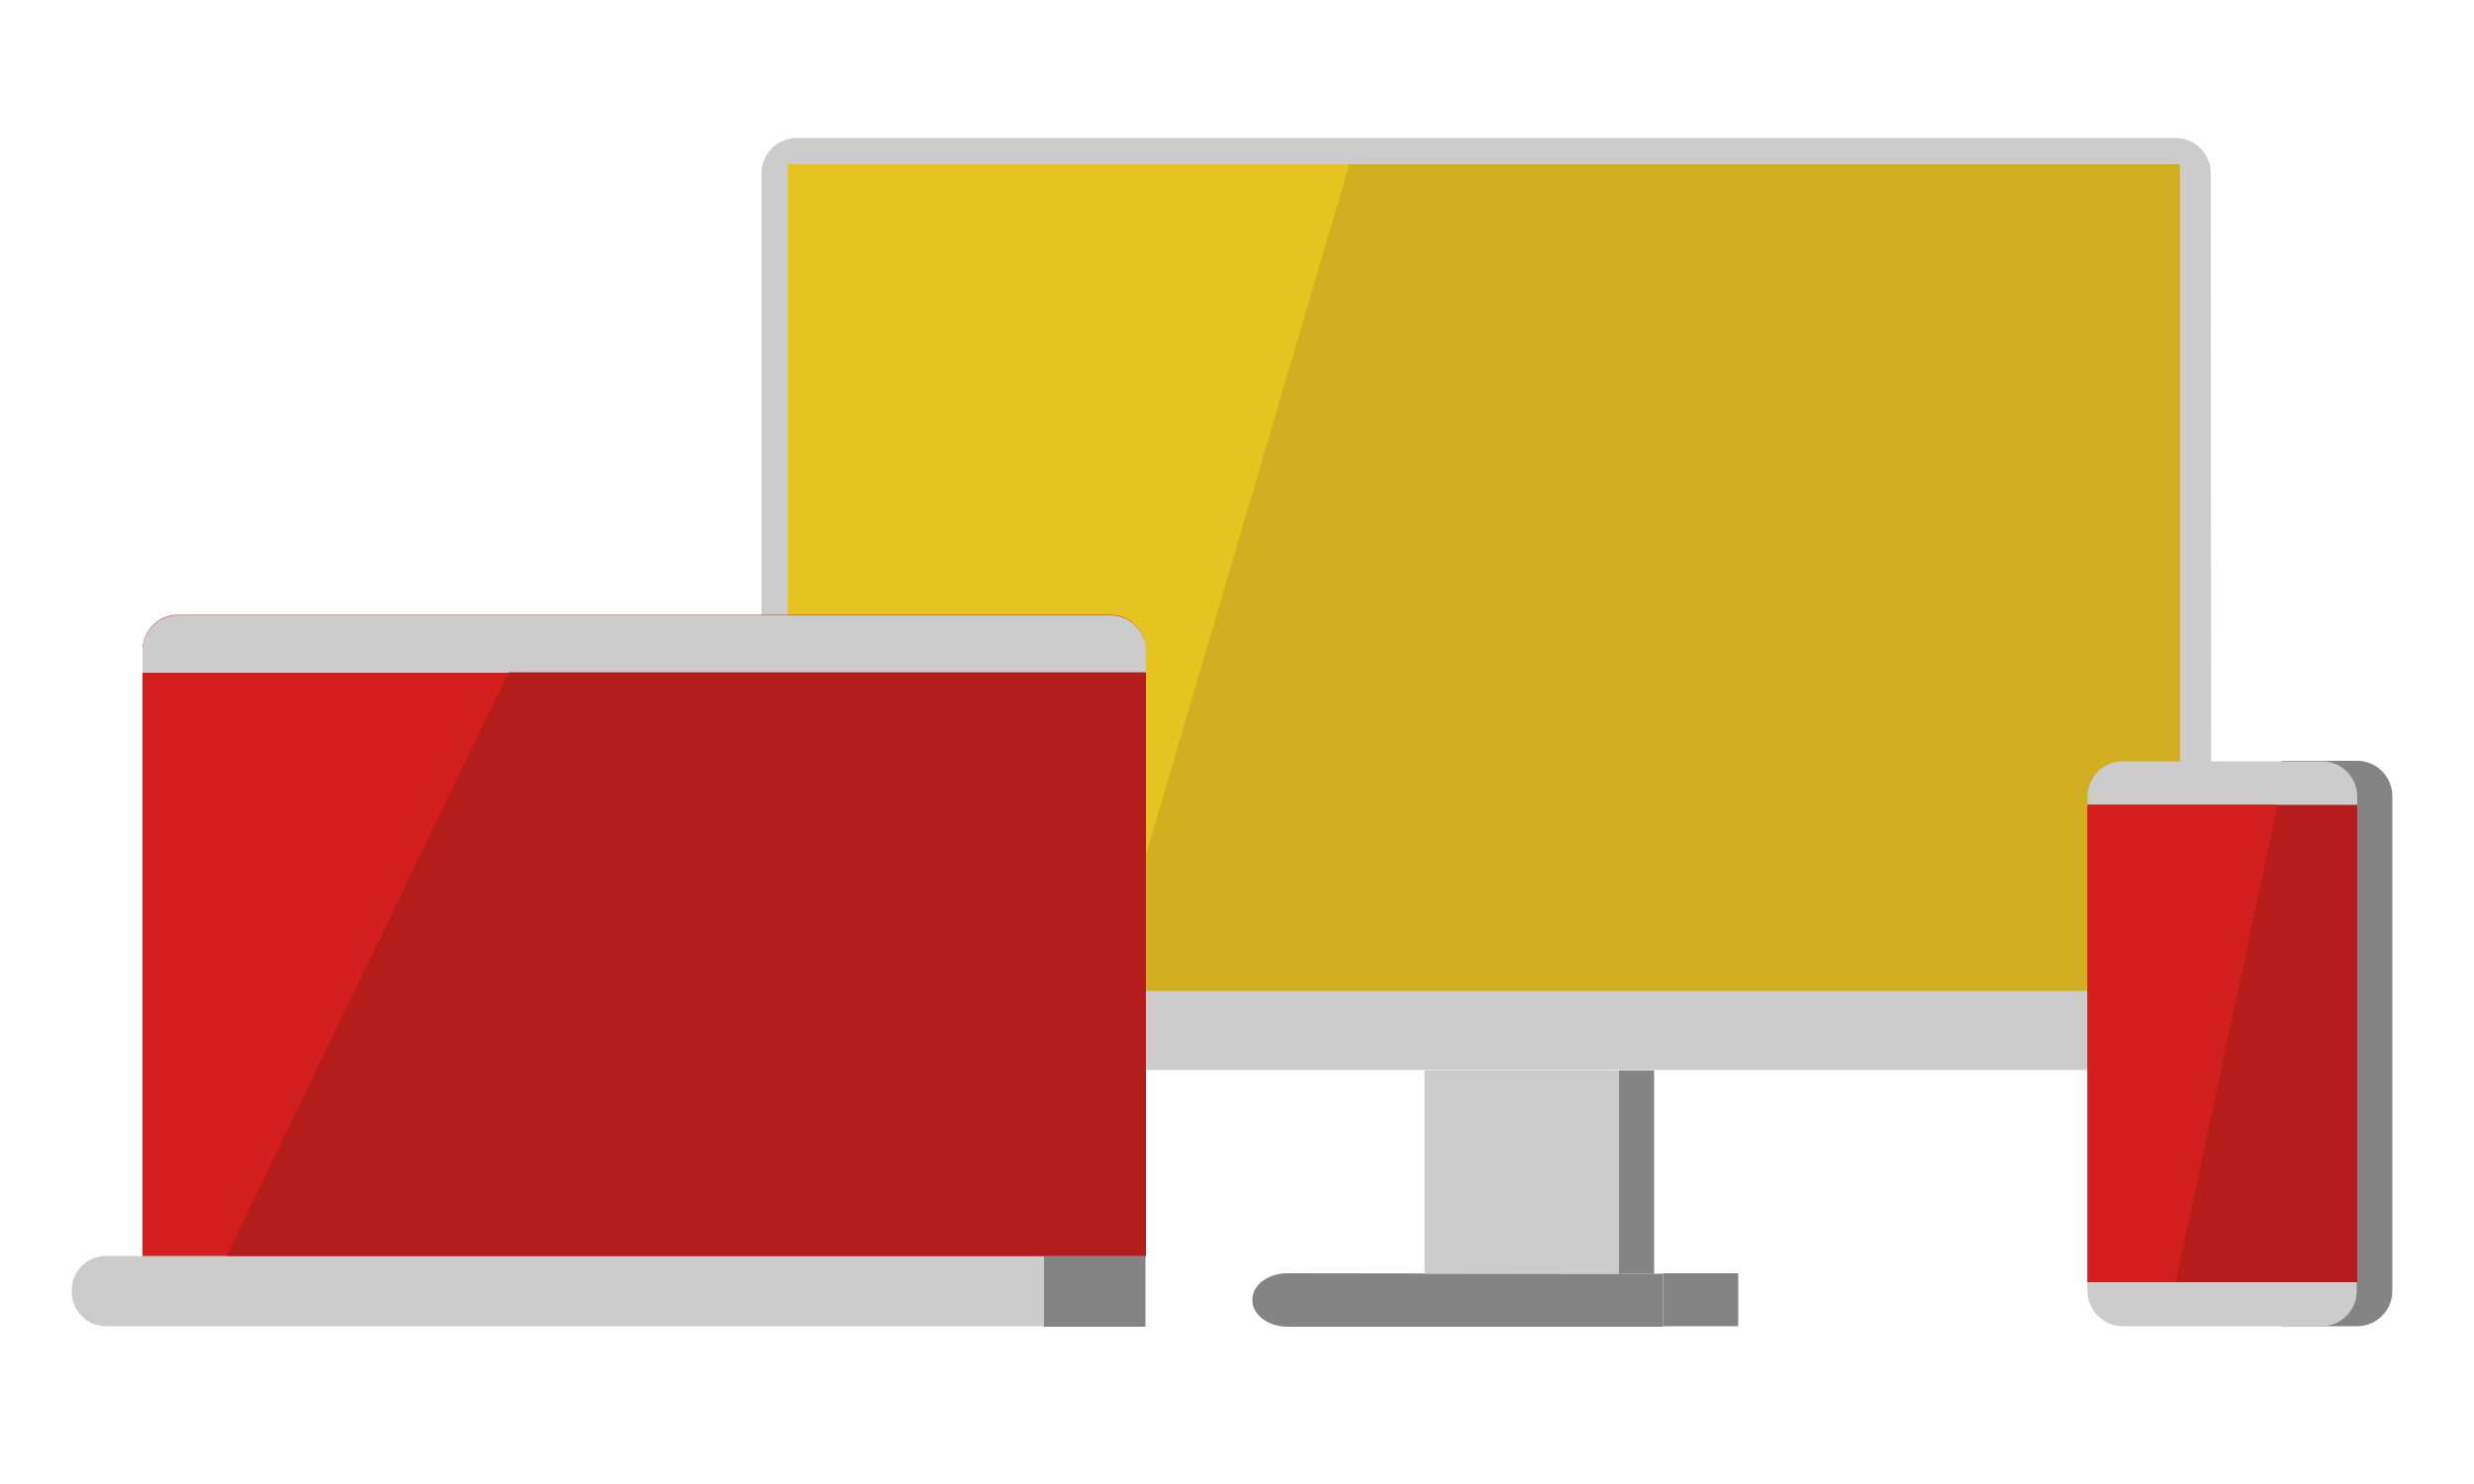 <?xml version="1.0" encoding="utf-8"?>
<!-- Generator: Adobe Illustrator 21.0.2, SVG Export Plug-In . SVG Version: 6.00 Build 0)  -->
<svg version="1.1" id="Illustration" xmlns="http://www.w3.org/2000/svg" xmlns:xlink="http://www.w3.org/1999/xlink" x="0px"
	 y="0px" viewBox="0 0 500 300" style="enable-background:new 0 0 500 300;" xml:space="preserve">
<style type="text/css">
	.st0{fill:#CCCCCC;}
	.st1{fill:#848484;}
	.st2{fill:#E5C420;}
	.st3{fill:#D1AF20;}
	.st4{fill:#B71D1D;}
	.st5{fill:#D31E1E;}
	.st6{fill:#B51C1C;}
</style>
<g>
	<path class="st0" d="M446.9,209.2c0,3.9-3.2,7.1-7.1,7.1H161c-3.9,0-7.1-3.2-7.1-7.1V35c0-3.9,3.2-7.1,7.1-7.1h278.7
		c3.9,0,7.1,3.2,7.1,7.1L446.9,209.2L446.9,209.2z"/>
	<g>
		<g>
			<g>
				<path class="st1" d="M260.2,257.4c-3.9,0-7.1,2.3-7.1,5.4c0,3,3.2,5.4,7.1,5.4h75.9v-10.7L260.2,257.4L260.2,257.4z"/>
			</g>
			<g>
				<rect x="336.1" y="257.4" class="st1" width="15.2" height="10.7"/>
			</g>
		</g>
	</g>
	<rect x="287.9" y="216.4" class="st0" width="39.3" height="41.1"/>
	<rect x="327.2" y="216.4" class="st1" width="7.1" height="41.1"/>
	<rect x="159.2" y="33.2" class="st2" width="281.4" height="167.1"/>
	<polygon class="st3" points="440.6,200.3 223.5,200.3 272.7,33.2 440.6,33.2 	"/>
	<path class="st1" d="M476.4,153.8h-15.2v114.3h15.2c3.9,0,7.1-3.2,7.1-7.1V161C483.5,157,480.3,153.8,476.4,153.8z"/>
	<path class="st0" d="M421.9,261c0,3.9,3.2,7.1,7.1,7.1h40.2c3.9,0,7.1-3.2,7.1-7.1v-1.8h-54.5L421.9,261L421.9,261z"/>
	<path class="st0" d="M476.4,161c0-3.9-3.2-7.1-7.1-7.1H429c-3.9,0-7.1,3.2-7.1,7.1v1.8h54.5V161z"/>
	<rect x="421.9" y="162.7" class="st4" width="54.5" height="96.5"/>
	<polygon class="st5" points="421.9,162.7 421.9,259.2 439.7,259.2 460.3,162.7 	"/>
	<path class="st0" d="M28.8,253.9h-7.4c-3.8,0-6.9,3.1-6.9,6.9v0.4c0,3.8,3.1,6.9,6.9,6.9h7.4H211v-14.3H28.8V253.9z"/>
	<path class="st5" d="M224.4,124.3H35.9c-3.9,0-7.1,3.2-7.1,7.2v122.4H211h20.5v-2.7V131.5C231.6,127.5,228.4,124.3,224.4,124.3z"/>
	<rect x="211" y="253.9" class="st1" width="20.5" height="14.3"/>
	<path class="st0" d="M231.6,136v-4.5c0-3.9-3.2-7.1-7.1-7.1H35.9c-3.9,0-7.1,3.2-7.1,7.1v4.5H231.6z"/>
	<polygon class="st6" points="231.6,253.9 45.8,253.9 102.8,135.9 231.6,135.9 	"/>
</g>
</svg>
